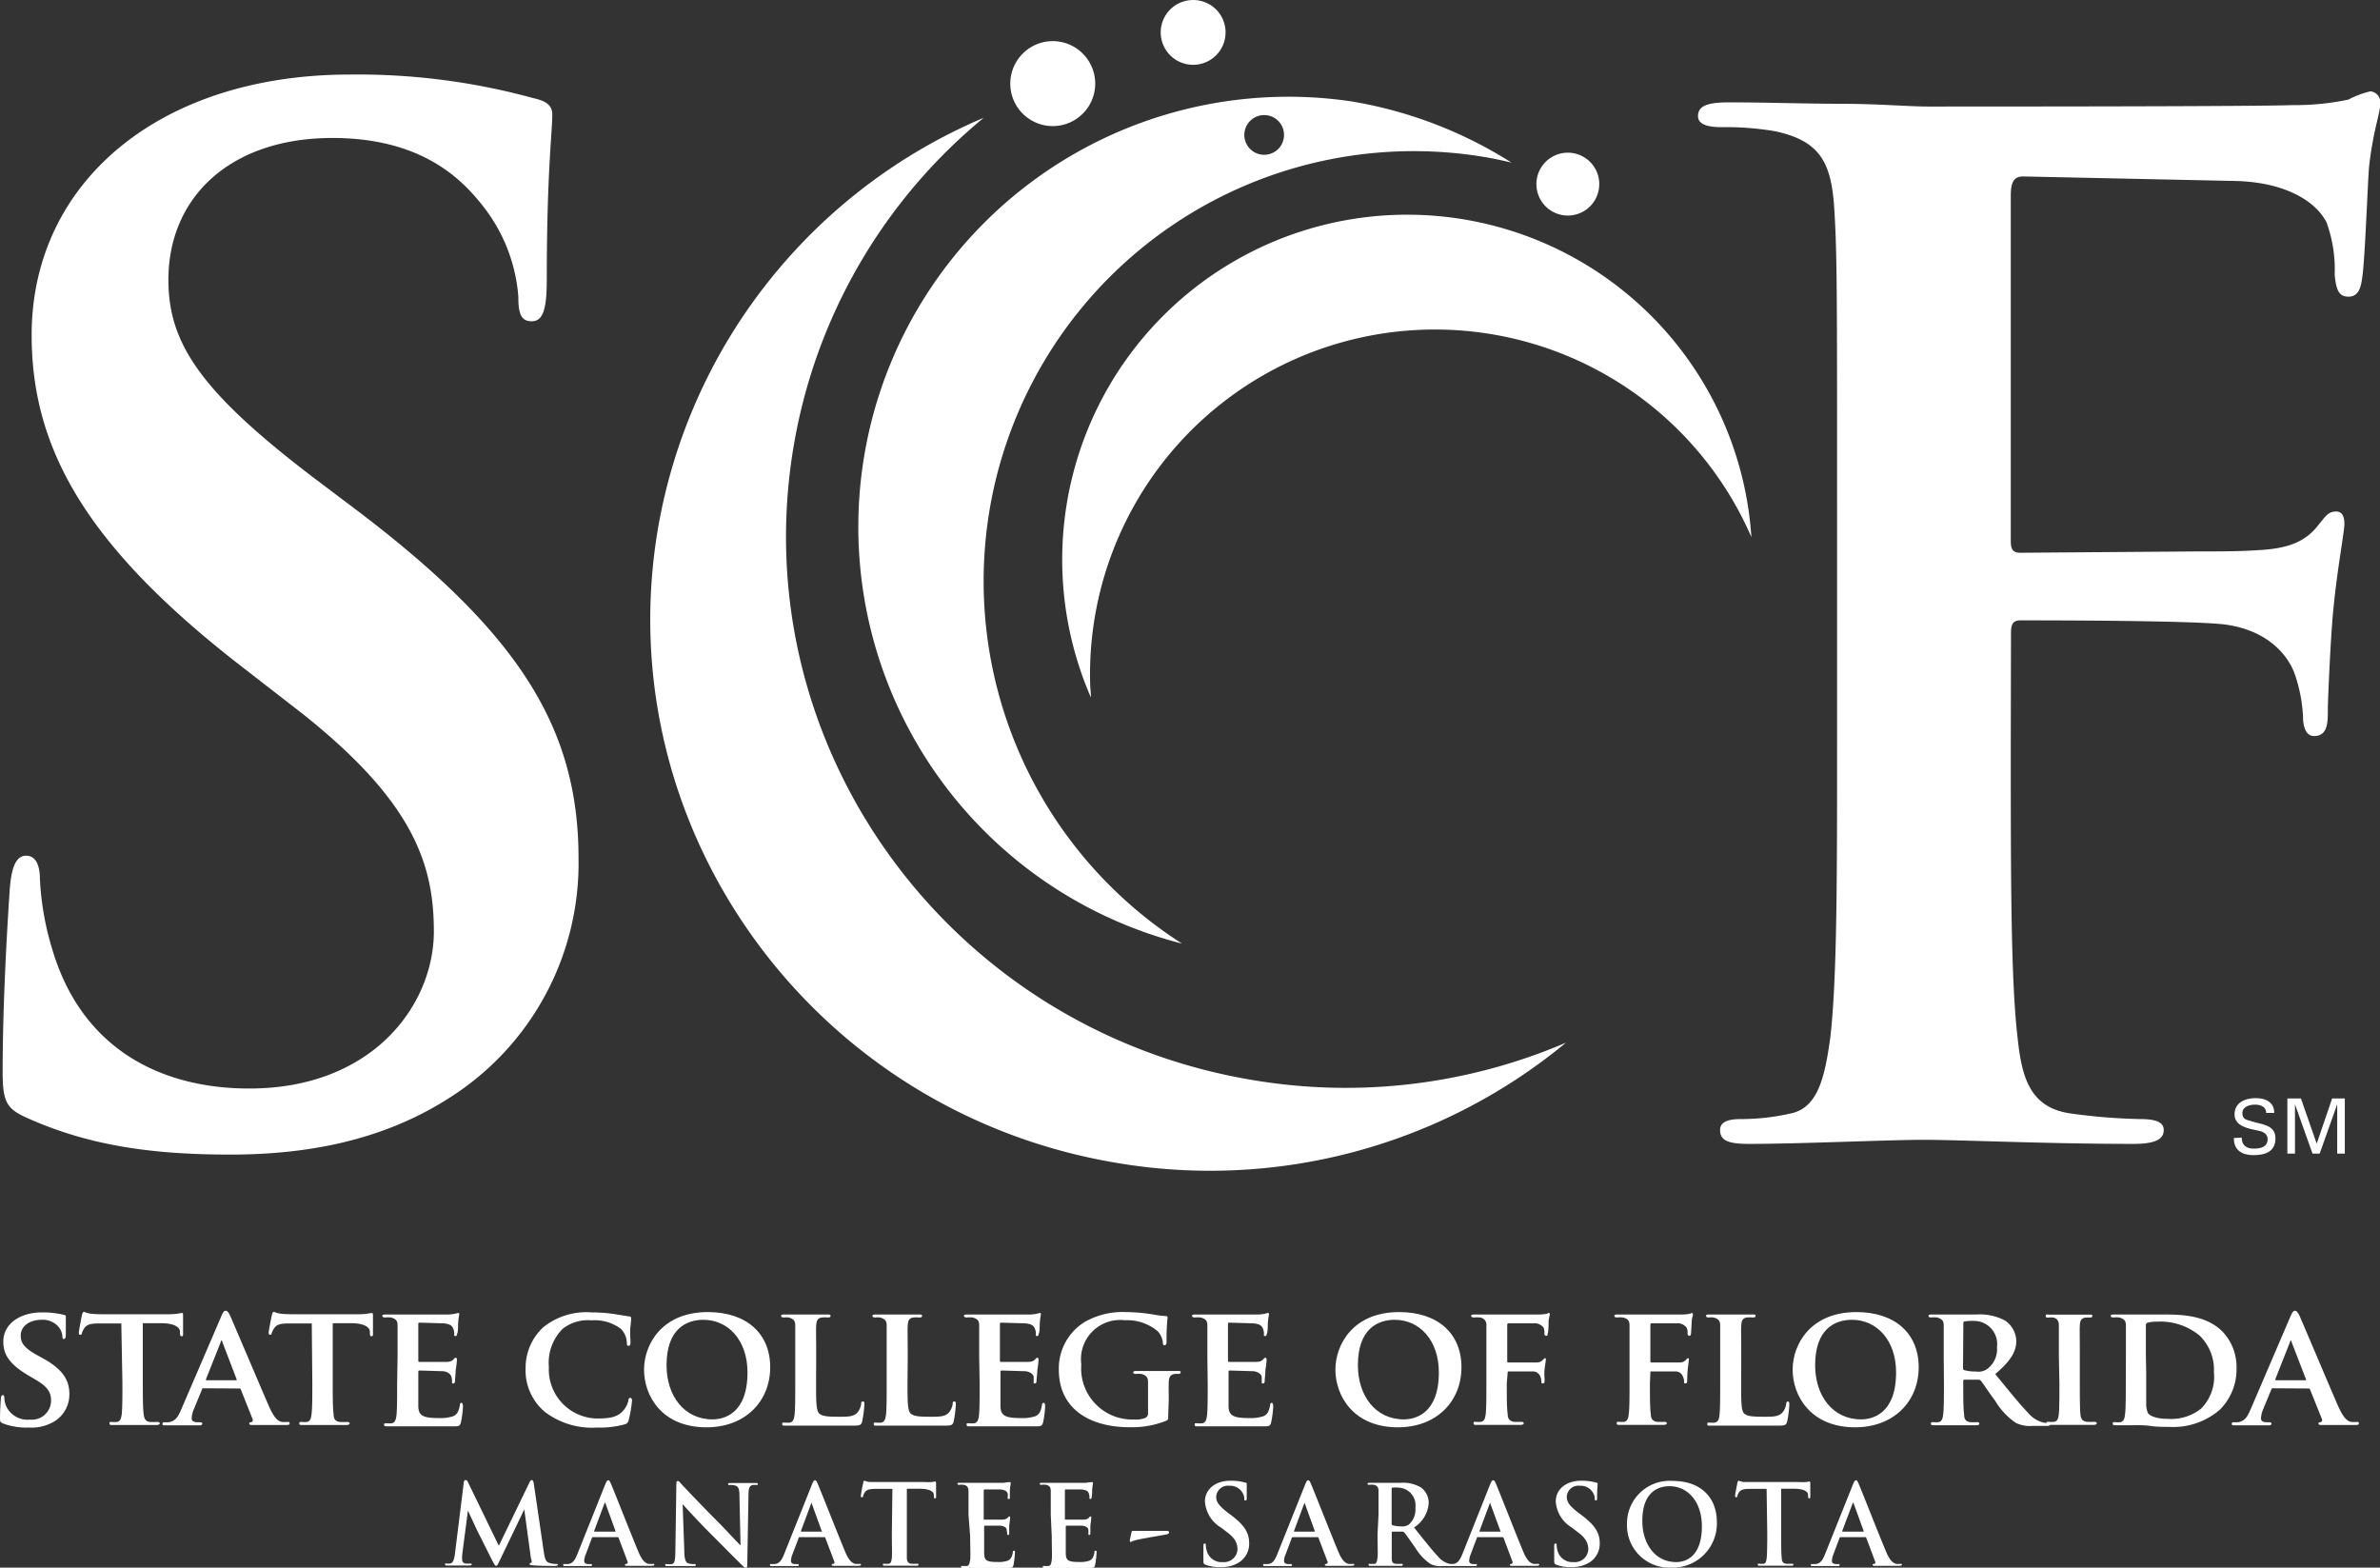 <svg xmlns="http://www.w3.org/2000/svg" viewBox="0 0 215.81 142.14"><rect x="0" y="0" width="215.81" height="142.14" fill="#333333" stroke="none"/><defs><style>.cls-1,.cls-2{fill:#fff;}.cls-2{fill-rule:evenodd;}</style></defs><title>scf-white</title><g id="Layer_2" data-name="Layer 2"><g id="Layer_1-2" data-name="Layer 1"><path class="cls-1" d="M.27,129.07c-.22-.1-.27-.15-.27-.45,0-.73.06-1.56.08-1.78s.06-.34.17-.34.14.12.14.22a2.5,2.5,0,0,0,.13.69,2.13,2.13,0,0,0,2.19,1.31A1.74,1.74,0,0,0,4.63,127c0-.58-.14-1.16-1.37-1.88l-.8-.47c-1.63-1-2.16-1.85-2.16-3C.3,120,1.87,119,3.78,119a7.9,7.9,0,0,1,2,.22c.13,0,.19.08.19.17s0,.55,0,1.6c0,.28-.06.42-.17.42s-.14-.07-.14-.23a1.49,1.49,0,0,0-.36-.88,1.88,1.88,0,0,0-1.54-.63c-1,0-1.88.52-1.88,1.43,0,.6.22,1.07,1.46,1.76l.56.31c1.82,1,2.39,2,2.39,3.23a2.86,2.86,0,0,1-1.39,2.5,4.06,4.06,0,0,1-2.3.54A6,6,0,0,1,.27,129.07Z"/><path class="cls-1" d="M11,120l-2,0c-.8,0-1.13.11-1.34.41a1.47,1.47,0,0,0-.23.46c0,.1-.06.16-.16.16s-.12-.07-.12-.21.26-1.51.29-1.62.08-.25.16-.25.25.11.6.16.92.06,1.38.06h5.6a6.31,6.31,0,0,0,.94-.06l.38-.06c.09,0,.1.07.1.27s0,1.28,0,1.62c0,.14,0,.22-.12.22s-.14-.06-.16-.26l0-.15c0-.34-.39-.75-1.63-.77l-1.74,0v5.4c0,1.22,0,2.27.08,2.85.05.38.13.63.53.7a5.53,5.53,0,0,0,.71,0c.16,0,.22.08.22.14s-.11.14-.27.14c-.91,0-1.83,0-2.22,0s-1.26,0-1.81,0c-.17,0-.26,0-.26-.14s0-.14.21-.14a2.08,2.08,0,0,0,.49,0c.28-.07.36-.32.41-.71.06-.57.06-1.62.06-2.84Z"/><path class="cls-1" d="M18.45,125.88c-.08,0-.1,0-.13.1l-.74,1.79a2.42,2.42,0,0,0-.2.82c0,.23.13.37.55.37h.2c.18,0,.21.07.21.14s-.08.14-.22.14c-.46,0-1.1,0-1.54,0-.14,0-.88,0-1.6,0-.17,0-.25,0-.25-.14a.14.14,0,0,1,.16-.14h.4c.63-.1.87-.51,1.15-1.18l3.61-8.39c.15-.38.26-.54.41-.54s.26.13.4.43c.33.73,2.64,6.19,3.52,8.21.53,1.22.92,1.39,1.17,1.44a3.46,3.46,0,0,0,.52,0c.13,0,.19,0,.19.14s-.08.14-.6.14-1.49,0-2.65,0c-.25,0-.4,0-.4-.11s0-.13.17-.14a.21.21,0,0,0,.12-.3L21.84,126c0-.08-.08-.1-.14-.1Zm2.95-.73c.06,0,.07,0,.06-.08l-1.3-3.39c0-.05,0-.12-.07-.12s-.06.07-.07.12l-1.34,3.37c0,.07,0,.1.05.1Z"/><path class="cls-1" d="M28.27,120l-2.06,0c-.8,0-1.13.11-1.33.41a1.85,1.85,0,0,0-.24.46c0,.1-.06.16-.15.16s-.13-.07-.13-.21.27-1.51.3-1.62.08-.25.16-.25.25.11.59.16.93.06,1.38.06h5.6a6.31,6.31,0,0,0,.94-.06l.38-.06c.09,0,.11.07.11.27s0,1.28,0,1.62c0,.14,0,.22-.13.22s-.14-.06-.15-.26l0-.15c0-.34-.39-.75-1.63-.77l-1.74,0v5.4c0,1.22,0,2.27.08,2.85,0,.38.12.63.53.7a5.37,5.37,0,0,0,.7,0c.16,0,.23.08.23.14s-.11.14-.27.14c-.91,0-1.84,0-2.23,0s-1.25,0-1.8,0c-.17,0-.27,0-.27-.14s.05-.14.22-.14a2.08,2.08,0,0,0,.49,0c.28-.07.36-.32.4-.71.07-.57.07-1.62.07-2.84Z"/><path class="cls-1" d="M36.05,123c0-2,0-2.39,0-2.82s-.15-.59-.59-.72a2.75,2.75,0,0,0-.55,0c-.14,0-.24-.05-.24-.15s.11-.12.32-.12c.72,0,1.6,0,2,0s3.5,0,3.76,0a5.79,5.79,0,0,0,.58-.08,1.23,1.23,0,0,1,.22-.06c.08,0,.1.06.1.12a6.08,6.08,0,0,0-.11.87c0,.14,0,.72-.08.88s0,.22-.16.22-.11-.07-.11-.18a1.22,1.22,0,0,0-.09-.49c-.11-.23-.22-.42-.91-.48-.24,0-1.88-.06-2.17-.06q-.09,0-.09.12v3.29c0,.08,0,.15.09.15.32,0,2.11,0,2.42,0s.53-.07.66-.21.16-.17.22-.17a.13.13,0,0,1,.11.14c0,.08,0,.3-.11,1,0,.27-.06.8-.06.9s0,.29-.15.29-.12,0-.12-.11,0-.31-.05-.48-.25-.47-.77-.52c-.25,0-1.82-.06-2.16-.06-.06,0-.08.06-.08.14v1.06c0,.46,0,1.59,0,2,0,.91.45,1.11,1.87,1.11a3.64,3.64,0,0,0,1.3-.17c.34-.15.5-.44.6-1,0-.15.06-.21.15-.21s.13.17.13.32a9,9,0,0,1-.19,1.47c-.09.34-.22.34-.74.34-1,0-1.86,0-2.54,0l-1.6,0H36.1l-1,0c-.17,0-.27,0-.27-.14s.05-.14.22-.14a2.19,2.19,0,0,0,.49,0c.28-.07.36-.32.41-.71.06-.57.06-1.62.06-2.84Z"/><path class="cls-1" d="M49.38,128A4.93,4.93,0,0,1,47.66,124a5,5,0,0,1,1.61-3.66A6.22,6.22,0,0,1,53.65,119a14,14,0,0,1,2,.14c.52.08,1,.17,1.38.22.15,0,.2.08.2.15s0,.27-.06.75,0,1.17,0,1.44-.06.33-.19.33-.14-.11-.14-.28a1.9,1.9,0,0,0-.53-1.25,3.94,3.94,0,0,0-2.67-.78,3.72,3.72,0,0,0-2.6.75,4.34,4.34,0,0,0-1.27,3.47,4.45,4.45,0,0,0,4.3,4.68c1.22,0,1.89-.1,2.44-.71a2.18,2.18,0,0,0,.47-.9c0-.2.07-.26.18-.26s.15.12.15.23a10.64,10.64,0,0,1-.3,1.77.46.46,0,0,1-.36.4,8.42,8.42,0,0,1-2.49.29A7.06,7.06,0,0,1,49.38,128Z"/><path class="cls-1" d="M58.4,124.19c0-2.27,1.6-5.22,5.79-5.22,3.48,0,5.65,1.93,5.65,5s-2.23,5.45-5.79,5.45C60,129.41,58.4,126.56,58.4,124.19Zm9.38.25c0-2.94-1.77-4.77-4-4.77-1.53,0-3.34.82-3.34,4.12,0,2.74,1.57,4.91,4.17,4.91C65.59,128.7,67.78,128.24,67.78,124.44Z"/><path class="cls-1" d="M74,125.37c0,1.71,0,2.56.3,2.81s.76.28,1.83.28c.74,0,1.27,0,1.62-.38a1.6,1.6,0,0,0,.34-.8c0-.12,0-.2.16-.2s.13.14.13.3a10.55,10.55,0,0,1-.21,1.54c-.09.29-.16.35-.88.35-1,0-1.79,0-2.48,0l-1.83,0h-.78l-1,0c-.18,0-.27,0-.27-.14s0-.14.22-.14a2.25,2.25,0,0,0,.49,0c.28-.07.36-.32.41-.71.06-.57.06-1.62.06-2.84V123c0-2,0-2.39,0-2.82s-.15-.59-.59-.72a2,2,0,0,0-.46,0c-.15,0-.23-.05-.23-.15s.09-.12.29-.12c.65,0,1.53,0,1.9,0l2,0c.2,0,.29,0,.29.12s-.08.15-.25.15a3.15,3.15,0,0,0-.53,0c-.38.06-.49.25-.52.72s0,.8,0,2.82Z"/><path class="cls-1" d="M82.29,125.37c0,1.71,0,2.56.3,2.81s.77.28,1.84.28c.73,0,1.27,0,1.61-.38a1.53,1.53,0,0,0,.35-.8c0-.12,0-.2.15-.2s.13.14.13.3a10.3,10.3,0,0,1-.2,1.54c-.1.29-.16.35-.88.35-1,0-1.79,0-2.48,0l-1.84,0h-.78l-1,0c-.17,0-.26,0-.26-.14s0-.14.22-.14a2.09,2.09,0,0,0,.48,0c.28-.07.36-.32.41-.71.06-.57.06-1.62.06-2.84V123c0-2,0-2.39,0-2.82s-.16-.59-.6-.72a1.92,1.92,0,0,0-.45,0q-.24,0-.24-.15c0-.09.1-.12.3-.12.64,0,1.52,0,1.9,0l2,0c.2,0,.3,0,.3.12s-.08.15-.25.15a3.27,3.27,0,0,0-.54,0c-.37.06-.48.25-.51.72s0,.8,0,2.82Z"/><path class="cls-1" d="M88.79,123c0-2,0-2.39,0-2.82s-.15-.59-.59-.72a2.75,2.75,0,0,0-.55,0c-.14,0-.24-.05-.24-.15s.11-.12.32-.12c.72,0,1.6,0,2,0s3.5,0,3.76,0a5.38,5.38,0,0,0,.58-.08,1.23,1.23,0,0,1,.22-.06c.08,0,.1.06.1.12a6.08,6.08,0,0,0-.11.87c0,.14,0,.72-.08.88s0,.22-.16.22-.11-.07-.11-.18a1.22,1.22,0,0,0-.09-.49c-.11-.23-.22-.42-.91-.48-.24,0-1.88-.06-2.17-.06q-.09,0-.09.12v3.29c0,.08,0,.15.09.15.32,0,2.11,0,2.42,0s.53-.07.66-.21.15-.17.22-.17a.13.13,0,0,1,.11.14c0,.08,0,.3-.11,1,0,.27-.07.8-.07.9s0,.29-.14.29-.12,0-.12-.11,0-.31,0-.48-.25-.47-.77-.52c-.25,0-1.82-.06-2.16-.06-.06,0-.08.06-.08.14v1.06c0,.46,0,1.59,0,2,0,.91.45,1.11,1.87,1.11a3.64,3.64,0,0,0,1.3-.17c.34-.15.5-.44.59-1,0-.15.07-.21.16-.21s.13.17.13.32a9,9,0,0,1-.19,1.47c-.1.34-.22.34-.74.34-1,0-1.86,0-2.54,0l-1.6,0h-.78l-1,0c-.17,0-.27,0-.27-.14s0-.14.22-.14a2.19,2.19,0,0,0,.49,0c.28-.07.36-.32.41-.71.06-.57.06-1.62.06-2.84Z"/><path class="cls-1" d="M105.93,128.35c0,.36,0,.37-.17.47a8.37,8.37,0,0,1-3.37.59c-3.39,0-6.38-1.53-6.38-5.22a4.94,4.94,0,0,1,2.41-4.36,7,7,0,0,1,3.72-.86,16,16,0,0,1,2.44.22,9.17,9.17,0,0,0,1.1.14c.16,0,.19.06.19.15a19.07,19.07,0,0,0-.09,2.2c0,.21-.08.3-.19.3s-.13-.06-.14-.17a1.78,1.78,0,0,0-.47-1.1,4.32,4.32,0,0,0-3-1,3.55,3.55,0,0,0-3.93,4,4.63,4.63,0,0,0,4.79,5,2.29,2.29,0,0,0,1-.14.45.45,0,0,0,.26-.48v-1.22c0-.66,0-1.16,0-1.57s-.16-.59-.6-.72a2.6,2.6,0,0,0-.53,0c-.13,0-.22-.07-.22-.15s.11-.12.3-.12c.72,0,1.71,0,2.12,0l1.61,0c.19,0,.28,0,.28.12a.17.17,0,0,1-.17.15,2,2,0,0,0-.38,0c-.37.07-.51.25-.53.72s0,1,0,1.61Z"/><path class="cls-1" d="M109.48,123c0-2,0-2.39,0-2.82s-.16-.59-.6-.72a2.75,2.75,0,0,0-.55,0c-.14,0-.24-.05-.24-.15s.12-.12.32-.12c.72,0,1.6,0,2,0s3.5,0,3.77,0a5.49,5.49,0,0,0,.57-.08,1.23,1.23,0,0,1,.22-.06c.08,0,.1.06.1.12a6.08,6.08,0,0,0-.11.87c0,.14,0,.72-.08.88s0,.22-.16.22-.11-.07-.11-.18a1.22,1.22,0,0,0-.09-.49c-.11-.23-.22-.42-.91-.48-.24,0-1.88-.06-2.16-.06-.07,0-.1,0-.1.12v3.29c0,.08,0,.15.1.15.31,0,2.1,0,2.41,0s.53-.07.66-.21.16-.17.22-.17a.13.13,0,0,1,.11.14c0,.08,0,.3-.11,1,0,.27-.06.8-.06.9s0,.29-.14.29-.13,0-.13-.11,0-.31,0-.48-.25-.47-.77-.52c-.25,0-1.82-.06-2.16-.06-.06,0-.08.06-.08.14v1.06c0,.46,0,1.59,0,2,0,.91.46,1.11,1.87,1.11a3.64,3.64,0,0,0,1.3-.17c.35-.15.5-.44.6-1,0-.15.06-.21.15-.21s.13.17.13.32a9,9,0,0,1-.19,1.47c-.09.34-.22.34-.74.34-1,0-1.86,0-2.54,0l-1.6,0h-.78l-1,0c-.17,0-.27,0-.27-.14s0-.14.22-.14a2.19,2.19,0,0,0,.49,0c.28-.07.36-.32.41-.71.06-.57.06-1.62.06-2.84Z"/><path class="cls-1" d="M121.09,124.19c0-2.27,1.6-5.22,5.78-5.22,3.49,0,5.65,1.93,5.65,5s-2.22,5.45-5.78,5.45C122.72,129.41,121.09,126.56,121.09,124.19Zm9.38.25c0-2.94-1.77-4.77-4-4.77-1.54,0-3.34.82-3.34,4.12,0,2.74,1.57,4.91,4.17,4.91C128.27,128.7,130.47,128.24,130.47,124.44Z"/><path class="cls-1" d="M136.63,125.41c0,1.29,0,2.23.08,2.8,0,.39.15.64.55.71a5.17,5.17,0,0,0,.68,0c.17,0,.23.08.23.14s-.09.14-.3.14c-.88,0-1.85,0-2.21,0s-1.24,0-1.76,0c-.18,0-.28,0-.28-.14s0-.14.21-.14a2.09,2.09,0,0,0,.48,0c.29-.07.36-.32.41-.71.06-.57.06-1.56.06-2.84V123c0-2,0-2.39,0-2.82a.65.65,0,0,0-.6-.72,2.69,2.69,0,0,0-.55,0c-.12,0-.23-.05-.23-.15s.11-.12.33-.12c.7,0,1.58,0,2,0,.54,0,3.6,0,3.93,0a4.78,4.78,0,0,0,.56-.06c.08,0,.14-.08.22-.08s.09.06.09.12-.06.26-.11.6c0,.14,0,.92-.06,1.08s0,.27-.14.27-.18-.07-.18-.22a1.14,1.14,0,0,0-.07-.51,1,1,0,0,0-.88-.4l-2.29,0c-.08,0-.13,0-.13.19v3.23c0,.08,0,.13.1.13l1.93,0h.63a.74.74,0,0,0,.58-.24c.08-.08.11-.14.19-.14s.07,0,.07.12-.06.45-.11.86,0,.88,0,1,0,.3-.16.3-.13-.1-.13-.19a1.27,1.27,0,0,0-.09-.41.72.72,0,0,0-.66-.49c-.34,0-2,0-2.21,0-.06,0-.1,0-.1.11Z"/><path class="cls-1" d="M149.61,125.41c0,1.29,0,2.23.08,2.8,0,.39.14.64.54.71a5.17,5.17,0,0,0,.68,0c.17,0,.24.08.24.14s-.1.14-.3.14c-.88,0-1.85,0-2.21,0s-1.24,0-1.76,0c-.19,0-.28,0-.28-.14s0-.14.2-.14a2.25,2.25,0,0,0,.49,0c.28-.07.36-.32.4-.71.07-.57.07-1.56.07-2.84V123c0-2,0-2.39,0-2.82s-.15-.61-.6-.72a2.58,2.58,0,0,0-.54,0c-.13,0-.24-.05-.24-.15s.11-.12.33-.12c.71,0,1.59,0,2,0s3.59,0,3.92,0a4.78,4.78,0,0,0,.56-.06c.08,0,.15-.08.22-.08a.12.12,0,0,1,.1.12c0,.1-.07.26-.11.6,0,.14-.05.92-.06,1.08s-.05.27-.15.27-.17-.07-.17-.22a1,1,0,0,0-.08-.51,1,1,0,0,0-.88-.4l-2.29,0c-.07,0-.12,0-.12.19v3.23c0,.08,0,.13.09.13l1.93,0h.63a.74.74,0,0,0,.58-.24c.08-.08.11-.14.19-.14s.07,0,.07.12-.06.45-.1.86-.05.88-.05,1,0,.3-.16.3-.12-.1-.12-.19a1.09,1.09,0,0,0-.1-.41.71.71,0,0,0-.66-.49c-.34,0-2,0-2.21,0-.06,0-.09,0-.09.11Z"/><path class="cls-1" d="M157.88,125.37c0,1.71,0,2.56.29,2.81s.77.28,1.84.28c.74,0,1.27,0,1.61-.38a1.53,1.53,0,0,0,.35-.8c0-.12.05-.2.16-.2s.12.14.12.3a10.3,10.3,0,0,1-.2,1.54c-.1.29-.16.35-.88.35-1,0-1.79,0-2.48,0l-1.84,0h-.78l-1,0c-.17,0-.26,0-.26-.14s.05-.14.22-.14a2.09,2.09,0,0,0,.48,0c.29-.07.37-.32.41-.71.06-.57.06-1.62.06-2.84V123c0-2,0-2.39,0-2.82s-.16-.59-.6-.72a1.92,1.92,0,0,0-.45,0c-.16,0-.23-.05-.23-.15s.09-.12.29-.12c.64,0,1.52,0,1.9,0l2,0c.2,0,.3,0,.3.12s-.08.15-.25.15a3.27,3.27,0,0,0-.54,0c-.37.06-.48.25-.51.72s0,.8,0,2.82Z"/><path class="cls-1" d="M162.55,124.19c0-2.27,1.6-5.22,5.79-5.22,3.48,0,5.64,1.93,5.64,5s-2.22,5.45-5.78,5.45C164.18,129.41,162.55,126.56,162.55,124.19Zm9.38.25c0-2.94-1.77-4.77-4-4.77-1.54,0-3.34.82-3.34,4.12,0,2.74,1.57,4.91,4.17,4.91C169.74,128.7,171.93,128.24,171.93,124.44Z"/><path class="cls-1" d="M176.25,123c0-2,0-2.39,0-2.82s-.16-.59-.6-.72a2.69,2.69,0,0,0-.55,0c-.14,0-.23-.05-.23-.15s.11-.12.31-.12c.73,0,1.6,0,1.88,0l2.16,0a4.86,4.86,0,0,1,2.61.56,2.31,2.31,0,0,1,1,1.84c0,1-.56,1.86-1.91,3,1.23,1.5,2.2,2.71,3,3.54a2.59,2.59,0,0,0,1.48.88,1.23,1.23,0,0,0,.32,0,.17.17,0,0,1,.18.14c0,.11-.1.14-.27.14h-1.32a2.87,2.87,0,0,1-1.51-.27,6.23,6.23,0,0,1-1.88-2c-.55-.73-1.13-1.62-1.3-1.82a.31.31,0,0,0-.25-.1l-1.24,0a.1.1,0,0,0-.11.11v.19c0,1.24,0,2.27.08,2.84,0,.39.11.64.53.71a5.6,5.6,0,0,0,.68,0,.16.16,0,0,1,.17.14c0,.1-.11.14-.28.14-.8,0-2,0-2.15,0s-1.14,0-1.69,0c-.18,0-.27,0-.27-.14s.05-.14.22-.14a2.09,2.09,0,0,0,.48,0c.29-.07.37-.32.41-.71.07-.57.07-1.62.07-2.84Zm1.75,1c0,.14,0,.19.13.24a3.88,3.88,0,0,0,1.05.12,1.38,1.38,0,0,0,1-.22,2.23,2.23,0,0,0,.9-2,2.1,2.1,0,0,0-2.11-2.37,4.07,4.07,0,0,0-.81.05c-.1,0-.13.07-.13.18Z"/><path class="cls-1" d="M186.69,123c0-2,0-2.39,0-2.82s-.17-.61-.47-.71a2.07,2.07,0,0,0-.5,0c-.15,0-.22,0-.22-.16s.1-.11.32-.11l1.86,0,1.77,0c.17,0,.28,0,.28.11s-.08.16-.22.16a2,2,0,0,0-.41,0c-.37.06-.49.25-.51.72s0,.8,0,2.82v2.36c0,1.28,0,2.35.06,2.92.05.36.15.56.56.63a5.27,5.27,0,0,0,.7,0c.16,0,.22.08.22.14s-.11.14-.27.14c-.91,0-1.85,0-2.22,0s-1.26,0-1.81,0c-.17,0-.26,0-.26-.14s0-.14.22-.14a2.09,2.09,0,0,0,.48,0c.29-.07.36-.26.41-.65.06-.55.06-1.62.06-2.9Z"/><path class="cls-1" d="M192.77,123c0-2,0-2.39,0-2.82s-.16-.59-.6-.72a2.69,2.69,0,0,0-.55,0c-.14,0-.23-.05-.23-.15s.11-.12.31-.12c.72,0,1.6,0,2,0s1.41,0,2.25,0c1.72,0,4,0,5.55,1.52a4.66,4.66,0,0,1,1.3,3.38,5.15,5.15,0,0,1-1.5,3.72,6.46,6.46,0,0,1-4.63,1.57c-.5,0-1.1,0-1.65-.08s-1.05-.07-1.4-.07h-.78l-1,0c-.17,0-.26,0-.26-.14s0-.14.22-.14a2.25,2.25,0,0,0,.49,0c.28-.07.36-.32.4-.71.07-.57.07-1.62.07-2.84Zm1.84,1.48c0,1.41,0,2.43,0,2.7a2.33,2.33,0,0,0,.15.94c.17.25.72.53,1.81.53a4.35,4.35,0,0,0,3-.91,4.07,4.07,0,0,0,1.18-3.31,4.33,4.33,0,0,0-1.29-3.32,5.57,5.57,0,0,0-3.86-1.27,3.09,3.09,0,0,0-.85.09.24.24,0,0,0-.17.27c0,.45,0,1.55,0,2.6Z"/><path class="cls-1" d="M206.08,125.88c-.07,0-.09,0-.12.1l-.74,1.79a2.42,2.42,0,0,0-.2.82c0,.23.12.37.54.37h.21c.17,0,.2.07.2.14s-.08.14-.22.14c-.45,0-1.09,0-1.53,0-.14,0-.88,0-1.6,0-.17,0-.25,0-.25-.14a.13.13,0,0,1,.15-.14h.41c.63-.1.86-.51,1.15-1.18l3.6-8.39c.16-.38.27-.54.41-.54s.26.13.41.43c.33.73,2.63,6.19,3.51,8.21.54,1.22.93,1.39,1.18,1.44a3.37,3.37,0,0,0,.52,0c.12,0,.18,0,.18.14s-.08.14-.59.14-1.49,0-2.65,0c-.25,0-.41,0-.41-.11s0-.13.17-.14a.21.21,0,0,0,.13-.3L209.47,126a.13.13,0,0,0-.14-.1Zm2.95-.73c.07,0,.08,0,.07-.08l-1.31-3.39c0-.05,0-.12-.06-.12s-.06.07-.08.12l-1.33,3.37c0,.07,0,.1.05.1Z"/><path class="cls-1" d="M42.05,134.46c0-.17.09-.26.17-.26s.14,0,.27.31l2.74,5.65L48,134.44c.08-.16.13-.24.22-.24s.15.1.18.31l.91,6.2c.09.63.19.92.49,1a2.05,2.05,0,0,0,.63.1c.09,0,.16,0,.16.07s-.12.11-.27.11-1.63,0-2-.06c-.23,0-.29-.05-.29-.11s0-.08.11-.11.09-.15,0-.43l-.6-4.42h0l-2.19,4.56c-.23.47-.28.56-.37.56s-.19-.2-.35-.5c-.24-.46-1-2-1.15-2.28s-.7-1.47-1.05-2.23h0l-.52,4a4.26,4.26,0,0,0,0,.48c0,.19.13.28.3.32a1.93,1.93,0,0,0,.42,0c.08,0,.15,0,.15.07s-.09.11-.24.11c-.42,0-.87,0-1,0l-1,0c-.1,0-.18,0-.18-.11s.06-.07.16-.07a1.29,1.29,0,0,0,.3,0c.29-.06.37-.45.42-.79Z"/><path class="cls-1" d="M53.76,139.38s-.07,0-.09.08l-.54,1.44a2,2,0,0,0-.16.61c0,.18.09.31.4.31h.16c.12,0,.15,0,.15.08s-.06.1-.17.1l-1.07,0c-.11,0-.66,0-1.18,0-.13,0-.19,0-.19-.1s0-.08.12-.08l.31,0c.46-.06.65-.4.85-.9l2.52-6.3c.12-.29.18-.4.28-.4s.15.09.25.32c.24.55,1.85,4.64,2.49,6.17.38.9.67,1,.88,1.09a2.19,2.19,0,0,0,.42,0c.08,0,.14,0,.14.08s-.09.1-.47.1-1.09,0-1.89,0c-.18,0-.3,0-.3-.08s0-.08.14-.09a.16.16,0,0,0,.09-.23l-.8-2.13a.12.12,0,0,0-.11-.07Zm2-.5c.05,0,.06,0,.05-.06l-.9-2.48s0-.09-.05-.09,0,.05-.06.09l-.92,2.47s0,.07,0,.07Z"/><path class="cls-1" d="M62.05,140.63c0,.79.15,1.05.35,1.12a1.62,1.62,0,0,0,.52.07c.12,0,.18,0,.18.08s-.09.1-.24.1c-.65,0-1,0-1.24,0s-.56,0-1.08,0c-.13,0-.22,0-.22-.1s.06-.08.16-.08a1.77,1.77,0,0,0,.45,0c.26-.08.3-.37.31-1.24l.09-5.94c0-.2,0-.35.13-.35s.2.14.37.32,1.65,1.76,3.11,3.22c.69.68,2,2.12,2.21,2.29h0l-.1-4.51c0-.61-.1-.8-.34-.9a1.66,1.66,0,0,0-.54-.06c-.12,0-.15,0-.15-.09s.11-.09.26-.09c.52,0,1,0,1.21,0s.49,0,1,0c.13,0,.23,0,.23.09s-.06.09-.18.09a1.09,1.09,0,0,0-.3,0c-.28.08-.36.29-.37.85l-.11,6.33c0,.22,0,.31-.13.31s-.23-.11-.34-.22c-.63-.6-1.92-1.92-3-3s-2.21-2.33-2.39-2.53h0Z"/><path class="cls-1" d="M72.51,139.38c-.06,0-.08,0-.09.08l-.55,1.44a1.94,1.94,0,0,0-.15.61c0,.18.09.31.4.31h.16c.11,0,.15,0,.15.08s-.06.1-.18.1l-1.06,0c-.11,0-.66,0-1.18,0-.13,0-.19,0-.19-.1s0-.08.12-.08l.31,0c.46-.06.65-.4.85-.9l2.52-6.3c.12-.29.18-.4.28-.4s.15.09.25.32c.24.55,1.85,4.64,2.49,6.17.38.9.67,1,.88,1.09a2.19,2.19,0,0,0,.42,0c.08,0,.13,0,.13.08s-.09.1-.46.1-1.09,0-1.89,0c-.18,0-.3,0-.3-.08s0-.08.13-.09a.16.16,0,0,0,.1-.23l-.81-2.13a.1.1,0,0,0-.1-.07Zm2-.5s.06,0,0-.06l-.9-2.48s0-.09,0-.09-.05.05-.06.09l-.92,2.47s0,.07,0,.07Z"/><path class="cls-1" d="M80.92,135l-1.49,0c-.58,0-.82.07-1,.29a1.51,1.51,0,0,0-.17.35c0,.08,0,.12-.11.12s-.09-.05-.09-.16a10.26,10.26,0,0,1,.22-1.15c0-.14.06-.19.12-.19a2.08,2.08,0,0,0,.43.12c.29,0,.67,0,1,0h4a4.79,4.79,0,0,0,.69,0l.27-.05c.07,0,.09.06.09.21s0,.9,0,1.16c0,.1,0,.16-.09.16s-.1,0-.11-.2v-.11c0-.26-.3-.54-1.19-.56l-1.26,0v4.11c0,.92,0,1.72,0,2.15,0,.28.09.5.39.54a4.21,4.21,0,0,0,.51,0c.11,0,.16,0,.16.08s-.08.1-.19.1c-.66,0-1.29,0-1.58,0l-1.26,0c-.13,0-.2,0-.2-.1s0-.08.16-.08a1.63,1.63,0,0,0,.36,0c.2,0,.26-.26.29-.55s0-1.22,0-2.14Z"/><path class="cls-1" d="M87.82,137.33c0-1.53,0-1.81,0-2.13s-.11-.5-.44-.57a2.06,2.06,0,0,0-.39,0c-.11,0-.17,0-.17-.09s.07-.09.22-.09h.82l.63,0H91l.43-.06a1,1,0,0,1,.16,0s.06,0,.06.1a6.41,6.41,0,0,0-.08.65c0,.1,0,.54,0,.66s0,.11-.11.11-.09,0-.09-.14a1,1,0,0,0,0-.36c-.08-.18-.17-.3-.68-.36-.17,0-1.22,0-1.42,0,0,0-.07,0-.07.1v2.54c0,.07,0,.1.07.1h1.6a.75.75,0,0,0,.49-.15c.06-.08.11-.14.15-.14s.08,0,.08.09,0,.21-.08.73c0,.2,0,.6,0,.67s0,.19-.09.19a.08.08,0,0,1-.09-.09,1.72,1.72,0,0,0-.05-.36c0-.2-.19-.35-.56-.39-.19,0-1.18,0-1.42,0-.05,0-.06,0-.06.1v.79c0,.34,0,1.26,0,1.55,0,.7.18.85,1.2.85a2.54,2.54,0,0,0,.94-.12c.26-.12.39-.33.46-.74,0-.11,0-.16.11-.16s.08.09.08.19a8,8,0,0,1-.13,1.11c-.07.26-.16.26-.54.26-.76,0-1.31,0-1.74,0l-1,0h-.58l-.69,0c-.13,0-.2,0-.2-.1s0-.08.16-.08a1.63,1.63,0,0,0,.36,0c.2,0,.25-.26.3-.55s0-1.22,0-2.14Z"/><path class="cls-1" d="M95.28,137.33c0-1.53,0-1.81,0-2.13s-.1-.5-.43-.57a2.1,2.1,0,0,0-.4,0c-.1,0-.17,0-.17-.09s.07-.09.23-.09h.81l.63,0h2.51l.43-.06a1,1,0,0,1,.16,0s.06,0,.06.1a6.41,6.41,0,0,0-.08.65c0,.1,0,.54-.05.66s0,.11-.1.11-.09,0-.09-.14a1.07,1.07,0,0,0-.06-.36c-.07-.18-.17-.3-.67-.36-.17,0-1.23,0-1.43,0,0,0-.07,0-.07.1v2.54c0,.07,0,.1.07.1h1.61a.7.7,0,0,0,.48-.15c.07-.08.11-.14.16-.14s.07,0,.07.09,0,.21-.08.73c0,.2,0,.6,0,.67s0,.19-.09.19a.08.08,0,0,1-.09-.09,2.63,2.63,0,0,0,0-.36c0-.2-.19-.35-.56-.39-.19,0-1.19,0-1.43,0,0,0-.06,0-.06.1v.79c0,.34,0,1.26,0,1.55,0,.7.18.85,1.21.85a2.54,2.54,0,0,0,.94-.12c.26-.12.38-.33.45-.74,0-.11,0-.16.11-.16s.08.09.08.19a8,8,0,0,1-.13,1.11c-.07.26-.16.26-.54.26-.75,0-1.31,0-1.74,0l-1,0h-.57l-.7,0c-.12,0-.19,0-.19-.1s0-.08.16-.08a1.63,1.63,0,0,0,.36,0c.2,0,.25-.26.29-.55s0-1.22,0-2.14Z"/><path class="cls-1" d="M105.69,138.81c.18,0,.32,0,.32.14s-.17.17-.45.22-2.24.38-2.59.48-.36.16-.44.16-.1-.08-.08-.18l.15-.69c0-.12.07-.13.24-.13Z"/><path class="cls-1" d="M109.31,141.88c-.16-.07-.19-.12-.19-.34,0-.55,0-1.16,0-1.32s0-.26.12-.26.1.09.1.17a2.11,2.11,0,0,0,.09.51,1.39,1.39,0,0,0,1.44,1,1.22,1.22,0,0,0,1.34-1.14c0-.5-.15-1-1-1.61l-.46-.36a3,3,0,0,1-1.49-2.38c0-1.1.93-1.89,2.32-1.89a4.84,4.84,0,0,1,1.33.17c.1,0,.14.05.14.12s0,.42,0,1.2c0,.22,0,.3-.12.3s-.1-.06-.1-.18a1.21,1.21,0,0,0-.26-.66,1.27,1.27,0,0,0-1.09-.49,1.06,1.06,0,0,0-1.2,1c0,.46.24.81,1.07,1.45l.28.21c1.21.91,1.64,1.6,1.64,2.55a2,2,0,0,1-.94,1.75,2.89,2.89,0,0,1-1.59.41A3.51,3.51,0,0,1,109.31,141.88Z"/><path class="cls-1" d="M117.22,139.38s-.07,0-.09.08l-.54,1.44a1.76,1.76,0,0,0-.16.61c0,.18.09.31.41.31H117c.12,0,.15,0,.15.08s-.06.1-.17.1l-1.07,0c-.11,0-.66,0-1.18,0-.13,0-.19,0-.19-.1s0-.08.12-.08l.31,0c.46-.06.65-.4.85-.9l2.52-6.3c.12-.29.18-.4.28-.4s.15.09.25.32c.24.55,1.85,4.64,2.49,6.17.38.9.67,1,.88,1.09a2.19,2.19,0,0,0,.42,0c.08,0,.14,0,.14.08s-.1.1-.47.1-1.09,0-1.89,0c-.18,0-.3,0-.3-.08s0-.08.14-.09a.16.16,0,0,0,.09-.23l-.81-2.13a.09.09,0,0,0-.1-.07Zm2-.5s0,0,0-.06l-.9-2.48s0-.09,0-.09,0,.05-.06.09l-.92,2.47s0,.07,0,.07Z"/><path class="cls-1" d="M125,137.33c0-1.53,0-1.81,0-2.13s-.1-.5-.43-.57a2.06,2.06,0,0,0-.39,0c-.11,0-.17,0-.17-.09s.07-.09.22-.09c.53,0,1.16,0,1.37,0l1.42,0a3.2,3.2,0,0,1,1.84.43,1.74,1.74,0,0,1,.69,1.37,2.83,2.83,0,0,1-1.33,2.25c.89,1.12,1.59,2,2.18,2.64a2,2,0,0,0,1.12.68l.28,0c.08,0,.12,0,.12.08s-.07.1-.19.1h-.95a2,2,0,0,1-1.07-.19,4.66,4.66,0,0,1-1.38-1.48c-.4-.55-.86-1.23-1-1.38a.21.21,0,0,0-.18-.07l-.87,0c-.06,0-.08,0-.08.08v.14c0,.93,0,1.73,0,2.15s.08.51.39.55l.49,0c.08,0,.12,0,.12.08s-.07.1-.2.1c-.58,0-1.33,0-1.47,0l-1.23,0c-.13,0-.2,0-.2-.1s0-.08.16-.08a1.63,1.63,0,0,0,.36,0c.2,0,.25-.26.29-.55s0-1.22,0-2.14Zm1.19.79c0,.11,0,.15.09.18a2.64,2.64,0,0,0,.76.1,1,1,0,0,0,.71-.17,1.77,1.77,0,0,0,.59-1.51,1.6,1.6,0,0,0-1.53-1.83,2.2,2.2,0,0,0-.53,0c-.08,0-.09.06-.09.14Z"/><path class="cls-1" d="M134,139.38s-.07,0-.09.08l-.54,1.44a1.94,1.94,0,0,0-.15.61c0,.18.09.31.4.31h.15c.12,0,.15,0,.15.08s-.06.1-.17.1l-1.06,0c-.11,0-.67,0-1.19,0-.13,0-.19,0-.19-.1s0-.08.12-.08l.31,0c.46-.06.65-.4.86-.9l2.51-6.3c.12-.29.19-.4.29-.4s.14.09.25.32c.24.55,1.84,4.64,2.48,6.17.38.9.67,1,.89,1.09a2.19,2.19,0,0,0,.42,0c.08,0,.13,0,.13.08s-.09.1-.46.1-1.1,0-1.9,0c-.18,0-.3,0-.3-.08s0-.08.14-.09a.16.16,0,0,0,.09-.23l-.8-2.13a.1.1,0,0,0-.1-.07Zm2.05-.5s.06,0,0-.06l-.91-2.48s0-.09,0-.09-.05.05-.06.09l-.92,2.47s0,.07,0,.07Z"/><path class="cls-1" d="M141.12,141.88c-.16-.07-.19-.12-.19-.34,0-.55,0-1.16,0-1.32s0-.26.12-.26.1.09.1.17a2.11,2.11,0,0,0,.09.51,1.39,1.39,0,0,0,1.44,1,1.22,1.22,0,0,0,1.34-1.14c0-.5-.15-1-1-1.61l-.46-.36a3,3,0,0,1-1.49-2.38c0-1.1.92-1.89,2.32-1.89a4.84,4.84,0,0,1,1.33.17c.09,0,.15.05.15.12s-.05.42-.05,1.2c0,.22,0,.3-.11.3s-.1-.06-.1-.18a1.13,1.13,0,0,0-.26-.66,1.27,1.27,0,0,0-1.09-.49,1.05,1.05,0,0,0-1.19,1c0,.46.23.81,1.06,1.45l.28.21c1.21.91,1.65,1.6,1.65,2.55a2,2,0,0,1-.95,1.75,2.89,2.89,0,0,1-1.59.41A3.51,3.51,0,0,1,141.12,141.88Z"/><path class="cls-1" d="M147.53,138.21a3.87,3.87,0,0,1,4.15-3.93c2.49,0,4,1.45,4,3.75a4,4,0,0,1-4.15,4.11A3.83,3.83,0,0,1,147.53,138.21Zm6.79.19c0-2.25-1.29-3.64-2.93-3.64-1.16,0-2.47.64-2.47,3.14,0,2.08,1.15,3.74,3.08,3.74C152.7,141.64,154.32,141.3,154.32,138.4Z"/><path class="cls-1" d="M160.19,135l-1.49,0c-.58,0-.82.07-1,.29a1.1,1.1,0,0,0-.16.35q0,.12-.12.12c-.07,0-.09-.05-.09-.16s.2-1.07.21-1.15.07-.19.13-.19a2.32,2.32,0,0,0,.43.12c.29,0,.67,0,1,0h4a5.09,5.09,0,0,0,.7,0l.26-.05c.07,0,.09.06.09.21s0,.9,0,1.16c0,.1,0,.16-.09.16s-.09,0-.11-.2v-.11c0-.26-.29-.54-1.18-.56l-1.26,0v4.11c0,.92,0,1.72.05,2.15,0,.28.09.5.39.54a4.21,4.21,0,0,0,.51,0c.11,0,.16,0,.16.08s-.08.1-.19.1c-.66,0-1.29,0-1.58,0l-1.26,0c-.13,0-.2,0-.2-.1s0-.08.16-.08a1.63,1.63,0,0,0,.36,0c.2,0,.26-.26.29-.55s.05-1.22.05-2.14Z"/><path class="cls-1" d="M166.89,139.38s-.07,0-.09.08l-.54,1.44a1.94,1.94,0,0,0-.15.61c0,.18.09.31.4.31h.15c.12,0,.15,0,.15.08s-.06.1-.17.1l-1.06,0c-.11,0-.66,0-1.18,0-.13,0-.2,0-.2-.1s.05-.08.13-.08l.31,0c.46-.06.65-.4.85-.9l2.52-6.3c.12-.29.18-.4.28-.4s.15.09.25.32c.24.55,1.84,4.64,2.49,6.17.38.9.67,1,.88,1.09a2.19,2.19,0,0,0,.42,0c.08,0,.13,0,.13.08s-.09.1-.46.1-1.09,0-1.9,0c-.18,0-.3,0-.3-.08s0-.08.14-.09a.16.16,0,0,0,.09-.23l-.8-2.13a.1.1,0,0,0-.1-.07Zm2.05-.5c.05,0,.06,0,.05-.06l-.9-2.48s0-.09-.05-.09,0,.05-.06.09l-.93,2.47s0,.07,0,.07Z"/><path class="cls-1" d="M129.29,29.89A31.28,31.28,0,0,1,158.81,48.7,31.28,31.28,0,1,0,98.92,63.24c0-.42-.06-.83-.07-1.26A31.27,31.27,0,0,1,129.29,29.89Z"/><path class="cls-1" d="M71.94,40.61A49.15,49.15,0,0,1,89.2,10.68,49.57,49.57,0,0,0,59.63,48.11c-4.49,27.11,14.17,52.78,41.67,57.34A50.63,50.63,0,0,0,142,94.54a50.69,50.69,0,0,1-28.36,3.4C86.1,93.38,67.45,67.72,71.94,40.61Z"/><path class="cls-2" d="M98.12,4.8a3.85,3.85,0,1,1-5.45.13A3.84,3.84,0,0,1,98.12,4.8Z"/><path class="cls-2" d="M110.22.81a2.94,2.94,0,1,1-4.16.1A2.95,2.95,0,0,1,110.22.81Z"/><path class="cls-2" d="M144.12,14.62a2.85,2.85,0,1,1-4,.09A2.85,2.85,0,0,1,144.12,14.62Z"/><path class="cls-1" d="M122.52,9.19a39,39,0,0,0-15.34,76.37,39,39,0,0,1,27.27-71.35c.88.14,1.74.33,2.6.53A39,39,0,0,0,122.52,9.19Zm-6.75,4.44a1.8,1.8,0,1,1,.25-2.54A1.8,1.8,0,0,1,115.77,13.63Z"/><path class="cls-1" d="M182.33,67.5c0,12,0,21.36.62,26.61.38,3.62,1.13,6.37,4.88,6.86a52.46,52.46,0,0,0,6.24.5c1.63,0,2.13.38,2.13,1,0,.88-.88,1.25-2.75,1.25-7.87,0-15.74-.37-19-.37s-11.12.37-15.86.37c-1.75,0-2.62-.25-2.62-1.25,0-.62.49-1,1.87-1a20.3,20.3,0,0,0,4.49-.5c2.5-.49,3.13-3.24,3.63-6.86.62-5.25.62-14.62.62-26.61v-22c0-19,0-22.48-.25-26.48-.25-4.24-1.25-6.24-5.37-7.12a26.57,26.57,0,0,0-4.87-.37c-1.25,0-2.12-.25-2.12-1,0-1,1-1.25,2.87-1.25,3.25,0,6.87.13,10.12.13s6.12.25,7.87.25c4.74,0,30.1,0,33-.13a23.46,23.46,0,0,0,5.12-.5,8.06,8.06,0,0,1,2-.75,1,1,0,0,1,.88,1.13c0,.87-.63,2.37-1,5.62-.13,1.24-.38,8.61-.63,10.11-.12,1-.37,1.76-1.25,1.76s-1.12-.63-1.25-2a12.39,12.39,0,0,0-.74-4.74c-.88-1.75-3.5-3.63-8.25-3.75L183.46,16c-.76,0-1.13.37-1.13,1.75V49c0,.75.13,1.12.88,1.12l16-.12c2.12,0,3.88,0,5.62-.12,2.38-.13,4.13-.63,5.37-2.25.63-.75.88-1.25,1.63-1.25.5,0,.75.37.75,1.12s-.62,3.88-1,7.75c-.25,2.49-.5,8.24-.5,9.11,0,1.13,0,2.38-1.25,2.38-.75,0-1-.87-1-1.75a13.78,13.78,0,0,0-.75-3.87c-.62-1.75-2.5-4-6.37-4.5-3.12-.37-16.36-.37-18.48-.37-.63,0-.88.25-.88,1.12Z"/><path class="cls-1" d="M2.62,101.44C.62,100.57.24,100,.24,97.2c0-6.87.5-14.36.63-16.36s.5-3.25,1.5-3.25,1.25,1.12,1.25,2.12a26,26,0,0,0,1.12,6.37C7.49,95.33,14.86,98.7,22.6,98.7c11.24,0,16.74-7.62,16.74-14.24,0-6.12-1.87-11.87-12.24-20L21.35,60C7.61,49.23,2.87,40.49,2.87,30.37c0-13.74,11.49-23.61,28.85-23.61A60.09,60.09,0,0,1,48.33,8.89c1.13.25,1.75.62,1.75,1.49,0,1.63-.5,5.25-.5,15,0,2.75-.37,3.75-1.37,3.75S47,28.37,47,26.88a15.14,15.14,0,0,0-3.25-8.25c-1.87-2.37-5.5-6.12-13.61-6.12-9.25,0-14.87,5.37-14.87,12.86,0,5.75,2.88,10.12,13.24,18L32,46C47.08,57.35,52.46,66,52.46,77.84A25.17,25.17,0,0,1,40.71,99.57c-6.24,4-13.24,5.12-19.86,5.12C13.61,104.69,8,103.82,2.62,101.44Z"/><path class="cls-1" d="M203.27,103.15c0,.7.43,1,1.09,1s1.26-.16,1.26-.86c0-.48-.4-.68-.81-.76-.83-.18-2.19-.37-2.19-1.48s1-1.48,1.92-1.48,1.68.38,1.68,1.34h-.73c0-.55-.49-.75-1-.75s-1.16.18-1.16.77.4.6.84.74c.91.3,2.16.3,2.16,1.55s-1,1.52-2,1.52-1.79-.43-1.77-1.55Z"/><path class="cls-1" d="M211.93,100.13h0l-1.59,4.47h-.65l-1.59-4.47h0v4.47h-.69v-5h1.23l1.43,4.1h0l1.4-4.1h1.15v5h-.69Z"/></g></g></svg>